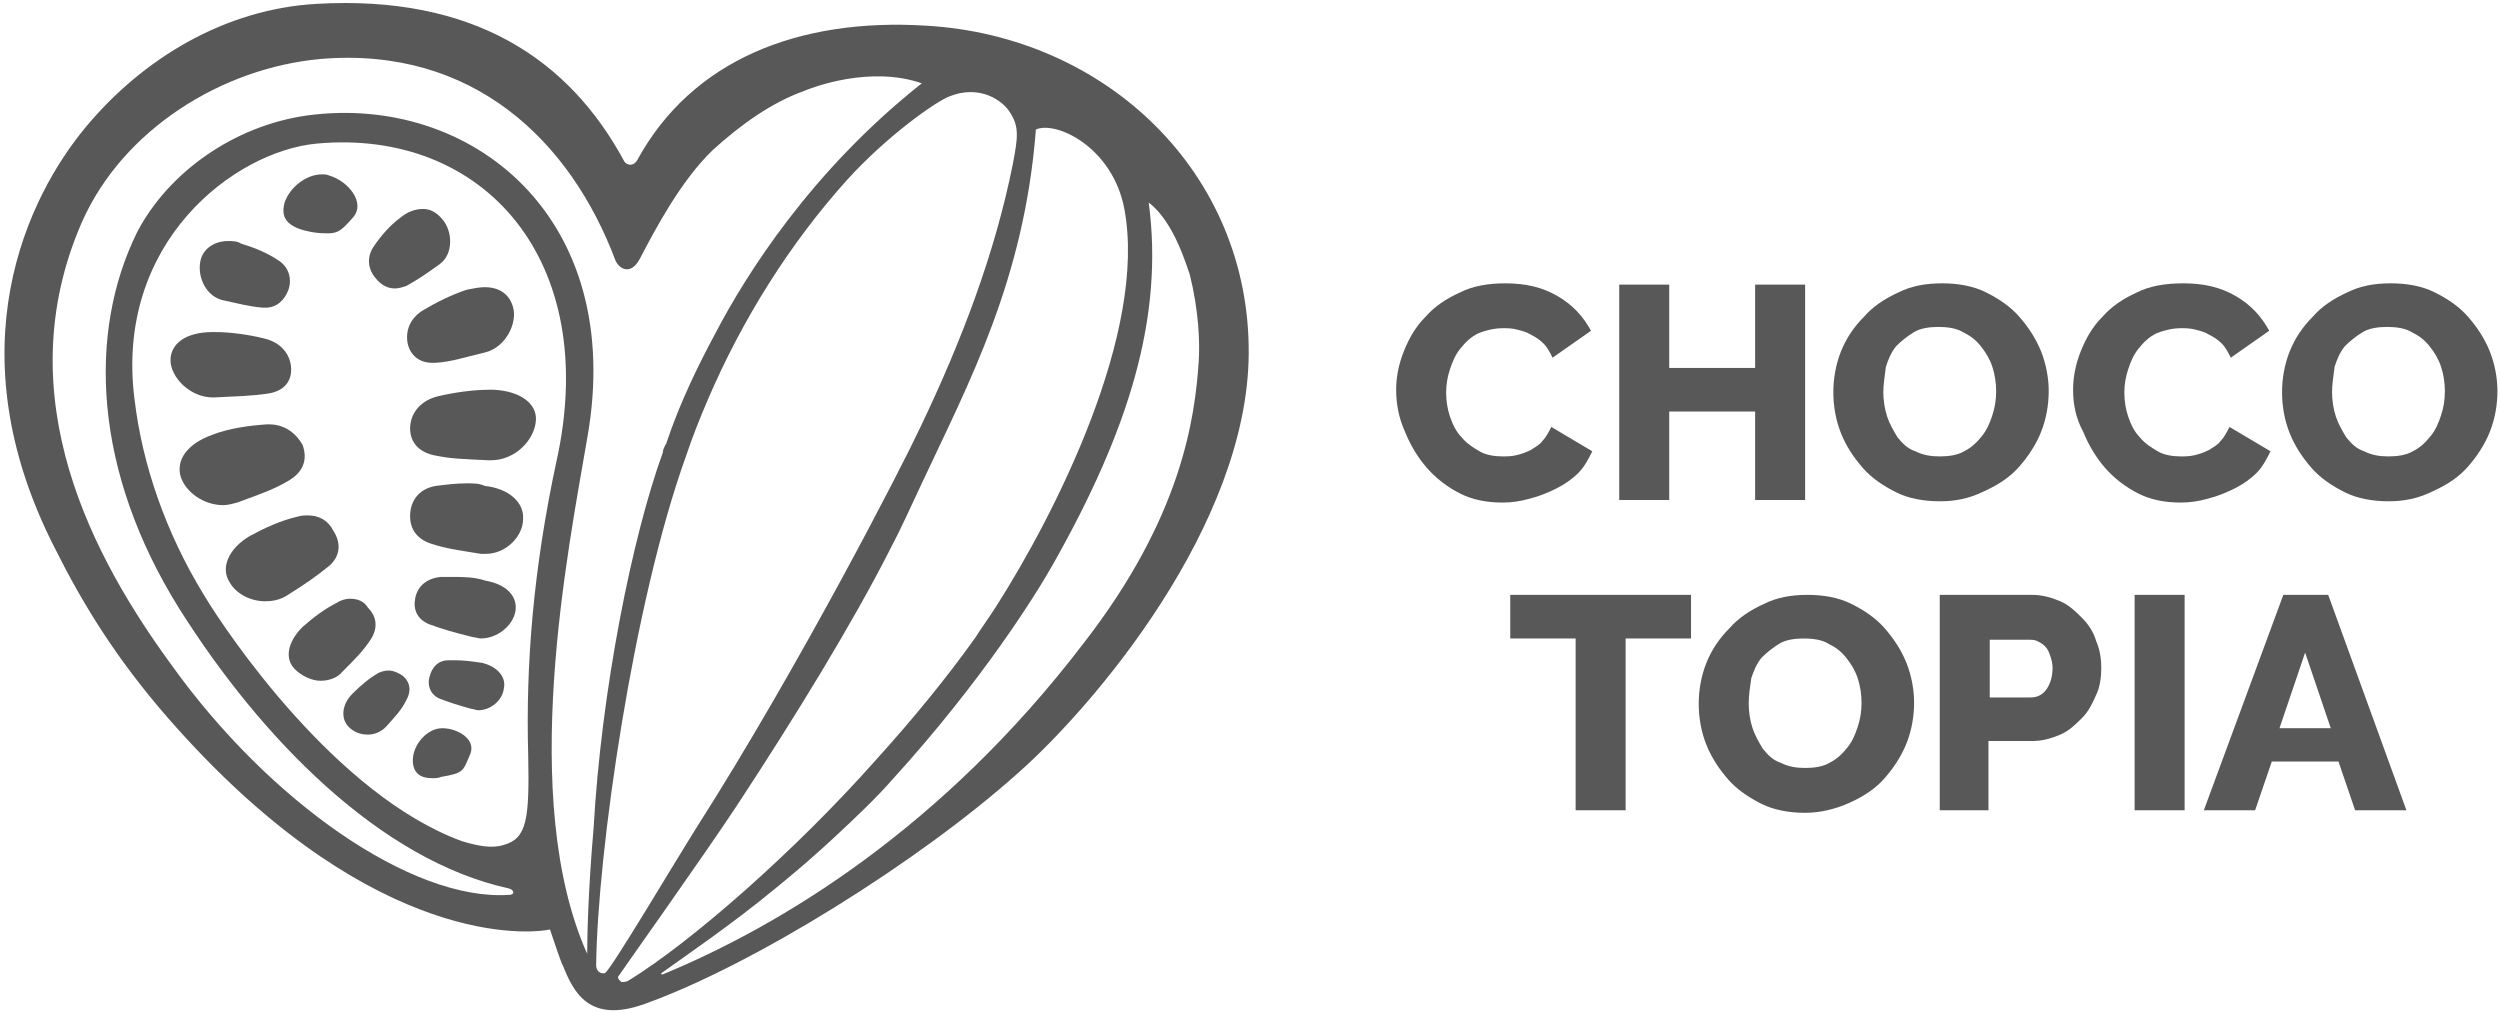 <?xml version="1.0" encoding="utf-8"?>
<!-- Generator: Adobe Illustrator 22.1.0, SVG Export Plug-In . SVG Version: 6.00 Build 0)  -->
<svg version="1.1" id="Vrstva_1" xmlns="http://www.w3.org/2000/svg" xmlns:xlink="http://www.w3.org/1999/xlink" x="0px" y="0px"
	 viewBox="0 0 195 79" style="enable-background:new 0 0 195 79;" xml:space="preserve">
<style type="text/css">
	.st0{fill:#595859;}
</style>
<g id="Logo_14_">
	<path class="st0" d="M72.2,2C62.4,1.4,54,4.6,49.7,12.5c-0.3,0.5-0.8,0.4-1,0.1c-4.3-8-11.8-13-24-12.3c-7.1,0.4-13.5,4.2-18,9.6
		C2.2,15.3-3.7,27.2,4.3,42.8C6.4,47,9,51.3,13.1,56c15.1,17.3,27.3,17,29.8,16.5c0.3,0.9,0.9,2.7,1,2.8c0.8,2,2,4.6,6.4,3
		c8.4-3,21.4-11.1,29.1-18c5.9-5.2,17.9-19.3,18-32.7C97.5,13.5,86.3,2.8,72.2,2z M41.2,58.9L41.2,58.9c0.1,5-0.1,6.5-1.9,7
		c-0.9,0.3-2,0.1-3.3-0.3C26.2,62,17.7,49.4,15.9,46.4c-3-4.9-4.8-10.2-5.4-15.2c-1.6-12.3,7.8-19.4,14.2-20
		c13-1.2,22.2,9.1,18.7,24.8C41.6,44.4,41,51.8,41.2,58.9z M45.8,34.2C48.9,16.9,36.7,7.3,24,9c-5.8,0.8-10.9,4.5-13.3,9.1
		C6.8,26,7.3,36.8,14,47.5c6.3,10,15.6,19.6,25.7,21.8c0.4,0.1,0.5,0.5,0,0.5c-7.6,0.5-18.7-7.3-26.3-17.9C7.4,43.7,0.4,31,6.4,17.3
		c3.2-7.2,10.9-12,18.6-12.7c11.9-1,19.5,6.4,23,15.7c0.3,0.7,1.2,1.2,1.9-0.1c1.2-2.3,3.2-6.1,5.7-8.5c2.2-2,4.6-3.7,7.1-4.6
		c0.7-0.3,5.2-2,9.2-0.6C63.3,13.3,58.2,21.4,55.8,26c-1.4,2.6-2.8,5.5-3.8,8.5c0,0.1-0.1,0.2-0.1,0.2c-0.1,0.2-0.2,0.4-0.2,0.6
		c-2.4,6.6-4.8,18.6-5.4,29.3c-0.4,4.6-0.5,8.2-0.5,9.8C40.4,62.3,44.3,43,45.8,34.2z M46.5,75.3c0.1-8.8,2.9-28.3,7-39.7
		c0.5-1.5,1.1-3,1.7-4.4C57.9,24.9,61.6,19,66.1,14c3.1-3.4,6.9-6.1,8-6.5c2.3-0.9,4.1,0.3,4.7,1.3c0.7,1.1,0.6,1.9,0.2,4
		c-1.4,7-4,13.8-7.2,20.5c-1.4,3-9.4,18.6-17.5,31.3c-1.7,2.7-6.5,10.8-7.1,11.3C46.8,76,46.5,75.7,46.5,75.3z M48.2,76.2
		c0.4-0.6,6.8-9.6,9.3-13.4c4.6-7,9-14.2,11.9-19.9c0.9-1.7,1.7-3.5,2.5-5.2c3.7-7.9,8-15.9,8.9-27.6c1.6-0.7,6,1.4,6.9,6.2
		c1.8,9.6-5.4,23.8-10,31c-0.5,0.8-1.1,1.6-1.6,2.4c-2.2,3.1-4.9,6.4-7.8,9.6C62,66.4,53.9,73.5,49,76.5c-0.2,0.1-0.4,0.1-0.5,0.1
		C48.3,76.5,48.2,76.3,48.2,76.2z M84.5,50.2C73.5,64.6,60.9,72.2,51.7,76c-0.1,0-0.2,0-0.1-0.1c1.8-1.3,5.5-3.8,9-6.7
		c1.6-1.3,3.1-2.6,4.6-4c1.5-1.4,3.1-2.9,4.5-4.5c6.9-7.6,11.1-14.3,12.5-16.8c5.8-10.3,8.6-19.1,7.4-28.1c2,1.5,3,5.1,3.2,5.6
		c0.7,2.8,0.8,5.3,0.7,6.8C93.2,32.6,92.2,40.3,84.5,50.2z"/>
	<g>
		<path class="st0" d="M30.3,52.3c-0.3,0-0.6,0.1-0.8,0.2c-0.7,0.4-1.4,1-2,1.6c-0.9,0.9-0.9,2-0.3,2.6c0.4,0.4,0.9,0.6,1.5,0.6
			c0.5,0,1-0.2,1.4-0.6c0.8-0.9,1.2-1.3,1.6-2.1c0.4-0.7,0.3-1.4-0.3-1.9C31.1,52.5,30.7,52.3,30.3,52.3"/>
		<path class="st0" d="M35.5,51.5c-0.2,0-0.4,0-0.5,0c-0.8,0-1.3,0.5-1.5,1.3c-0.2,0.7,0.1,1.4,0.8,1.7c0.8,0.3,1.4,0.5,2.5,0.8
			c0.2,0,0.3,0.1,0.5,0.1c1,0,1.9-0.8,2-1.7c0.2-0.9-0.5-1.7-1.7-2C36.9,51.6,36.2,51.5,35.5,51.5"/>
		<path class="st0" d="M34.5,56.8c-1.2,0-2.3,1.3-2.3,2.5c0,1,0.6,1.4,1.5,1.4c0.2,0,0.5,0,0.7-0.1c1.7-0.3,1.7-0.4,2.2-1.6
			C37.3,57.7,35.7,56.8,34.5,56.8C34.5,56.8,34.5,56.8,34.5,56.8"/>
		<path class="st0" d="M38.2,30.4c-1.3,0-2.7,0.2-4,0.5c-1.3,0.3-2.1,1.2-2.2,2.3c-0.1,1.1,0.5,2,1.8,2.3c1.4,0.3,2.3,0.3,4.3,0.4
			c0.1,0,0.1,0,0.2,0c1.9,0,3.4-1.6,3.5-3.1c0.1-1.3-1.2-2.3-3.3-2.4C38.4,30.4,38.3,30.4,38.2,30.4"/>
		<path class="st0" d="M21,33.1c-0.1,0-0.1,0-0.2,0c-1.4,0.1-2.9,0.3-4.2,0.8c-2,0.7-2.9,2-2.5,3.3c0.4,1.2,1.8,2.2,3.3,2.2
			c0.4,0,0.7-0.1,1.1-0.2c1.9-0.7,2.8-1,4-1.7c1.2-0.7,1.5-1.7,1.1-2.8C23.1,33.8,22.2,33.1,21,33.1"/>
		<path class="st0" d="M24,40.2c-0.2,0-0.5,0-0.8,0.1c-1.3,0.3-2.6,0.9-3.7,1.5c-1.7,1-2.3,2.5-1.6,3.6c0.5,0.9,1.6,1.5,2.8,1.5
			c0.5,0,1.1-0.1,1.6-0.4c1.6-1,2.3-1.5,3.3-2.3c1-0.8,1-1.9,0.4-2.8C25.6,40.6,24.9,40.2,24,40.2"/>
		<path class="st0" d="M36.4,37.7c-0.8,0-1.6,0.1-2.4,0.2c-1.2,0.2-1.9,1-2,2.1c-0.1,1.1,0.4,2,1.6,2.4c1.2,0.4,2.1,0.5,3.9,0.8
			c0.1,0,0.3,0,0.4,0c1.6,0,2.9-1.4,2.9-2.7c0.1-1.3-1.1-2.4-3-2.6C37.4,37.7,36.9,37.7,36.4,37.7"/>
		<path class="st0" d="M27.3,46.7c-0.3,0-0.7,0.1-1,0.3c-1,0.5-1.9,1.2-2.7,1.9c-1.2,1.2-1.4,2.5-0.6,3.3c0.5,0.5,1.3,0.9,2,0.9
			c0.6,0,1.3-0.2,1.7-0.7c1.1-1.1,1.6-1.6,2.2-2.5c0.6-0.9,0.5-1.8-0.2-2.5C28.4,46.9,27.9,46.7,27.3,46.7"/>
		<path class="st0" d="M35.3,45c-0.3,0-0.6,0-0.9,0c-1.1,0.1-1.8,0.7-2,1.6c-0.2,0.9,0.1,1.7,1.1,2.1c1.1,0.4,1.8,0.6,3.4,1
			c0.2,0,0.4,0.1,0.6,0.1c1.3,0,2.5-1,2.7-2.1c0.2-1.1-0.6-2.1-2.3-2.4C37,45,36.1,45,35.3,45"/>
		<path class="st0" d="M16.7,25.9c0,0-0.1,0-0.1,0c-2.1,0-3.3,0.9-3.3,2.2c0,1.3,1.5,2.9,3.3,2.9c0,0,0.1,0,0.1,0
			c1.9-0.1,2.8-0.1,4.2-0.3c1.3-0.2,1.9-1,1.8-2.1c-0.1-1-0.8-1.9-2.1-2.2C19.4,26.1,18,25.9,16.7,25.9"/>
		<path class="st0" d="M37.8,22.4c-0.4,0-0.9,0.1-1.4,0.2C35.2,23,34,23.6,33,24.2c-1,0.6-1.4,1.6-1.2,2.6c0.2,0.9,0.9,1.5,1.9,1.5
			c0.1,0,0.2,0,0.3,0c1.3-0.1,2.1-0.4,3.8-0.8c1.7-0.4,2.6-2.4,2.2-3.6C39.7,22.9,38.9,22.4,37.8,22.4"/>
		<path class="st0" d="M17.8,18.8c-1,0-1.8,0.5-2.1,1.3c-0.4,1.2,0.2,2.9,1.6,3.3c1.4,0.3,2.1,0.5,3.2,0.6c0.1,0,0.1,0,0.2,0
			c0.9,0,1.5-0.6,1.8-1.4c0.3-0.9,0-1.8-0.8-2.3c-0.9-0.6-1.9-1-2.9-1.3C18.5,18.8,18.1,18.8,17.8,18.8"/>
		<path class="st0" d="M33,16.3c-0.6,0-1.2,0.2-1.8,0.7c-0.8,0.6-1.5,1.4-2.1,2.3c-0.5,0.8-0.4,1.7,0.2,2.4c0.4,0.5,0.9,0.8,1.5,0.8
			c0.3,0,0.6-0.1,0.9-0.2c0.9-0.5,1.5-0.9,2.6-1.7c1.1-0.8,1-2.6,0.2-3.5C34,16.5,33.5,16.3,33,16.3"/>
		<path class="st0" d="M25.1,13.6c-1.2,0-2.5,1-2.9,2.2c-0.4,1.4,0.5,2,2.1,2.3c0.6,0.1,1,0.1,1.3,0.1c0.8,0,1.1-0.3,1.9-1.2
			c1.1-1.2-0.4-2.9-1.8-3.3C25.5,13.6,25.3,13.6,25.1,13.6"/>
	</g>
	<path class="st0" d="M108.9,30.4c0-1,0.2-2,0.6-3c0.4-1,0.9-1.9,1.7-2.7c0.7-0.8,1.6-1.4,2.7-1.9c1-0.5,2.2-0.7,3.5-0.7
		c1.6,0,2.9,0.3,4.1,1c1.2,0.7,2,1.6,2.6,2.7l-3,2.1c-0.2-0.4-0.4-0.8-0.7-1.1c-0.3-0.3-0.6-0.5-1-0.7c-0.3-0.2-0.7-0.3-1.1-0.4
		c-0.4-0.1-0.7-0.1-1.1-0.1c-0.7,0-1.4,0.2-1.9,0.4c-0.6,0.3-1,0.7-1.4,1.2c-0.4,0.5-0.6,1-0.8,1.6c-0.2,0.6-0.3,1.2-0.3,1.8
		c0,0.7,0.1,1.3,0.3,1.9c0.2,0.6,0.5,1.2,0.9,1.6c0.4,0.5,0.9,0.8,1.4,1.1c0.5,0.3,1.2,0.4,1.8,0.4c0.3,0,0.7,0,1.1-0.1
		c0.4-0.1,0.7-0.2,1.1-0.4c0.3-0.2,0.7-0.4,0.9-0.7c0.3-0.3,0.5-0.7,0.7-1.1l3.2,1.9c-0.3,0.6-0.6,1.2-1.1,1.7
		c-0.5,0.5-1.1,0.9-1.7,1.2c-0.6,0.3-1.3,0.6-2.1,0.8c-0.7,0.2-1.4,0.3-2.1,0.3c-1.2,0-2.3-0.2-3.3-0.7c-1-0.5-1.9-1.2-2.6-2
		c-0.7-0.8-1.3-1.8-1.7-2.8C109.1,32.6,108.9,31.5,108.9,30.4z"/>
	<path class="st0" d="M140.8,22.2V39h-3.9v-6.9h-6.7V39h-3.9V22.2h3.9v6.5h6.7v-6.5H140.8z"/>
	<path class="st0" d="M151.3,39.1c-1.2,0-2.4-0.2-3.4-0.7c-1-0.5-1.9-1.1-2.6-1.9c-0.7-0.8-1.3-1.7-1.7-2.7c-0.4-1-0.6-2.1-0.6-3.2
		c0-1.1,0.2-2.2,0.6-3.2c0.4-1,1-1.9,1.8-2.7c0.7-0.8,1.6-1.4,2.7-1.9c1-0.5,2.1-0.7,3.4-0.7c1.2,0,2.4,0.2,3.4,0.7
		c1,0.5,1.9,1.1,2.6,1.9c0.7,0.8,1.3,1.7,1.7,2.7c0.4,1,0.6,2.1,0.6,3.1c0,1.1-0.2,2.2-0.6,3.2c-0.4,1-1,1.9-1.7,2.7
		c-0.7,0.8-1.6,1.4-2.7,1.9C153.6,38.9,152.5,39.1,151.3,39.1z M146.9,30.6c0,0.6,0.1,1.3,0.3,1.9c0.2,0.6,0.5,1.1,0.8,1.6
		c0.4,0.5,0.8,0.9,1.4,1.1c0.6,0.3,1.2,0.4,1.9,0.4c0.7,0,1.4-0.1,1.9-0.4c0.6-0.3,1-0.7,1.4-1.2c0.4-0.5,0.6-1,0.8-1.6
		c0.2-0.6,0.3-1.2,0.3-1.9c0-0.6-0.1-1.3-0.3-1.9c-0.2-0.6-0.5-1.1-0.9-1.6c-0.4-0.5-0.8-0.8-1.4-1.1c-0.5-0.3-1.2-0.4-1.9-0.4
		c-0.7,0-1.4,0.1-1.9,0.4c-0.5,0.3-1,0.7-1.4,1.1c-0.4,0.5-0.6,1-0.8,1.6C147,29.4,146.9,30,146.9,30.6z"/>
	<path class="st0" d="M161.7,30.4c0-1,0.2-2,0.6-3c0.4-1,0.9-1.9,1.7-2.7c0.7-0.8,1.6-1.4,2.7-1.9c1-0.5,2.2-0.7,3.6-0.7
		c1.6,0,2.9,0.3,4.1,1c1.2,0.7,2,1.6,2.6,2.7l-3,2.1c-0.2-0.4-0.4-0.8-0.7-1.1c-0.3-0.3-0.6-0.5-1-0.7c-0.3-0.2-0.7-0.3-1.1-0.4
		c-0.4-0.1-0.7-0.1-1.1-0.1c-0.7,0-1.4,0.2-1.9,0.4c-0.6,0.3-1,0.7-1.4,1.2c-0.4,0.5-0.6,1-0.8,1.6c-0.2,0.6-0.3,1.2-0.3,1.8
		c0,0.7,0.1,1.3,0.3,1.9c0.2,0.6,0.5,1.2,0.9,1.6c0.4,0.5,0.9,0.8,1.4,1.1c0.5,0.3,1.2,0.4,1.8,0.4c0.3,0,0.7,0,1.1-0.1
		c0.4-0.1,0.7-0.2,1.1-0.4c0.3-0.2,0.7-0.4,0.9-0.7c0.3-0.3,0.5-0.7,0.7-1.1l3.2,1.9c-0.3,0.6-0.6,1.2-1.1,1.7
		c-0.5,0.5-1.1,0.9-1.7,1.2c-0.6,0.3-1.3,0.6-2.1,0.8c-0.7,0.2-1.4,0.3-2.1,0.3c-1.2,0-2.3-0.2-3.3-0.7c-1-0.5-1.9-1.2-2.6-2
		c-0.7-0.8-1.3-1.8-1.7-2.8C161.9,32.6,161.7,31.5,161.7,30.4z"/>
	<path class="st0" d="M186.3,39.1c-1.2,0-2.4-0.2-3.4-0.7c-1-0.5-1.9-1.1-2.6-1.9c-0.7-0.8-1.3-1.7-1.7-2.7c-0.4-1-0.6-2.1-0.6-3.2
		c0-1.1,0.2-2.2,0.6-3.2c0.4-1,1-1.9,1.8-2.7c0.7-0.8,1.6-1.4,2.7-1.9c1-0.5,2.1-0.7,3.4-0.7c1.2,0,2.4,0.2,3.4,0.7
		c1,0.5,1.9,1.1,2.6,1.9c0.7,0.8,1.3,1.7,1.7,2.7c0.4,1,0.6,2.1,0.6,3.1c0,1.1-0.2,2.2-0.6,3.2c-0.4,1-1,1.9-1.7,2.7
		c-0.7,0.8-1.6,1.4-2.7,1.9C188.6,38.9,187.5,39.1,186.3,39.1z M181.9,30.6c0,0.6,0.1,1.3,0.3,1.9c0.2,0.6,0.5,1.1,0.8,1.6
		c0.4,0.5,0.8,0.9,1.4,1.1c0.6,0.3,1.2,0.4,1.9,0.4c0.7,0,1.4-0.1,1.9-0.4c0.6-0.3,1-0.7,1.4-1.2c0.4-0.5,0.6-1,0.8-1.6
		c0.2-0.6,0.3-1.2,0.3-1.9c0-0.6-0.1-1.3-0.3-1.9c-0.2-0.6-0.5-1.1-0.9-1.6c-0.4-0.5-0.8-0.8-1.4-1.1c-0.5-0.3-1.2-0.4-1.9-0.4
		c-0.7,0-1.4,0.1-1.9,0.4c-0.5,0.3-1,0.7-1.4,1.1c-0.4,0.5-0.6,1-0.8,1.6C182,29.4,181.9,30,181.9,30.6z"/>
	<g>
		<path class="st0" d="M131.9,49.8h-5.1v13.4h-3.9V49.8h-5.1v-3.4h14.1V49.8z"/>
		<path class="st0" d="M140.8,63.4c-1.2,0-2.4-0.2-3.4-0.7c-1-0.5-1.9-1.1-2.6-1.9c-0.7-0.8-1.3-1.7-1.7-2.7c-0.4-1-0.6-2.1-0.6-3.2
			c0-1.1,0.2-2.2,0.6-3.2c0.4-1,1-1.9,1.8-2.7c0.7-0.8,1.6-1.4,2.7-1.9c1-0.5,2.1-0.7,3.4-0.7c1.2,0,2.4,0.2,3.4,0.7
			c1,0.5,1.9,1.1,2.6,1.9c0.7,0.8,1.3,1.7,1.7,2.7c0.4,1,0.6,2.1,0.6,3.1c0,1.1-0.2,2.2-0.6,3.2c-0.4,1-1,1.9-1.7,2.7
			c-0.7,0.8-1.6,1.4-2.7,1.9C143.2,63.1,142,63.4,140.8,63.4z M136.4,54.9c0,0.6,0.1,1.3,0.3,1.9c0.2,0.6,0.5,1.1,0.8,1.6
			c0.4,0.5,0.8,0.9,1.4,1.1c0.6,0.3,1.2,0.4,1.9,0.4c0.7,0,1.4-0.1,1.9-0.4c0.6-0.3,1-0.7,1.4-1.2c0.4-0.5,0.6-1,0.8-1.6
			c0.2-0.6,0.3-1.2,0.3-1.9c0-0.6-0.1-1.3-0.3-1.9c-0.2-0.6-0.5-1.1-0.9-1.6c-0.4-0.5-0.8-0.8-1.4-1.1c-0.5-0.3-1.2-0.4-1.9-0.4
			c-0.7,0-1.4,0.1-1.9,0.4c-0.5,0.3-1,0.7-1.4,1.1c-0.4,0.5-0.6,1-0.8,1.6C136.5,53.6,136.4,54.2,136.4,54.9z"/>
		<path class="st0" d="M151.3,63.2V46.4h7.2c0.8,0,1.5,0.2,2.2,0.5c0.7,0.3,1.2,0.8,1.7,1.3c0.5,0.5,0.9,1.1,1.1,1.8
			c0.3,0.7,0.4,1.4,0.4,2.1c0,0.7-0.1,1.5-0.4,2.1c-0.3,0.7-0.6,1.3-1.1,1.8c-0.5,0.5-1,1-1.7,1.3c-0.7,0.3-1.4,0.5-2.2,0.5h-3.4
			v5.4H151.3z M155.2,54.4h3.2c0.5,0,0.9-0.2,1.2-0.6c0.3-0.4,0.5-1,0.5-1.7c0-0.4-0.1-0.7-0.2-1c-0.1-0.3-0.2-0.5-0.4-0.7
			c-0.2-0.2-0.4-0.3-0.6-0.4c-0.2-0.1-0.4-0.1-0.7-0.1h-3V54.4z"/>
		<path class="st0" d="M166.5,63.2V46.4h3.9v16.8H166.5z"/>
		<path class="st0" d="M178.1,46.4h3.5l6.1,16.8h-4l-1.3-3.8h-5.2l-1.3,3.8h-4L178.1,46.4z M181.8,56.8l-2-5.9l-2,5.9H181.8z"/>
	</g>
</g>
</svg>
